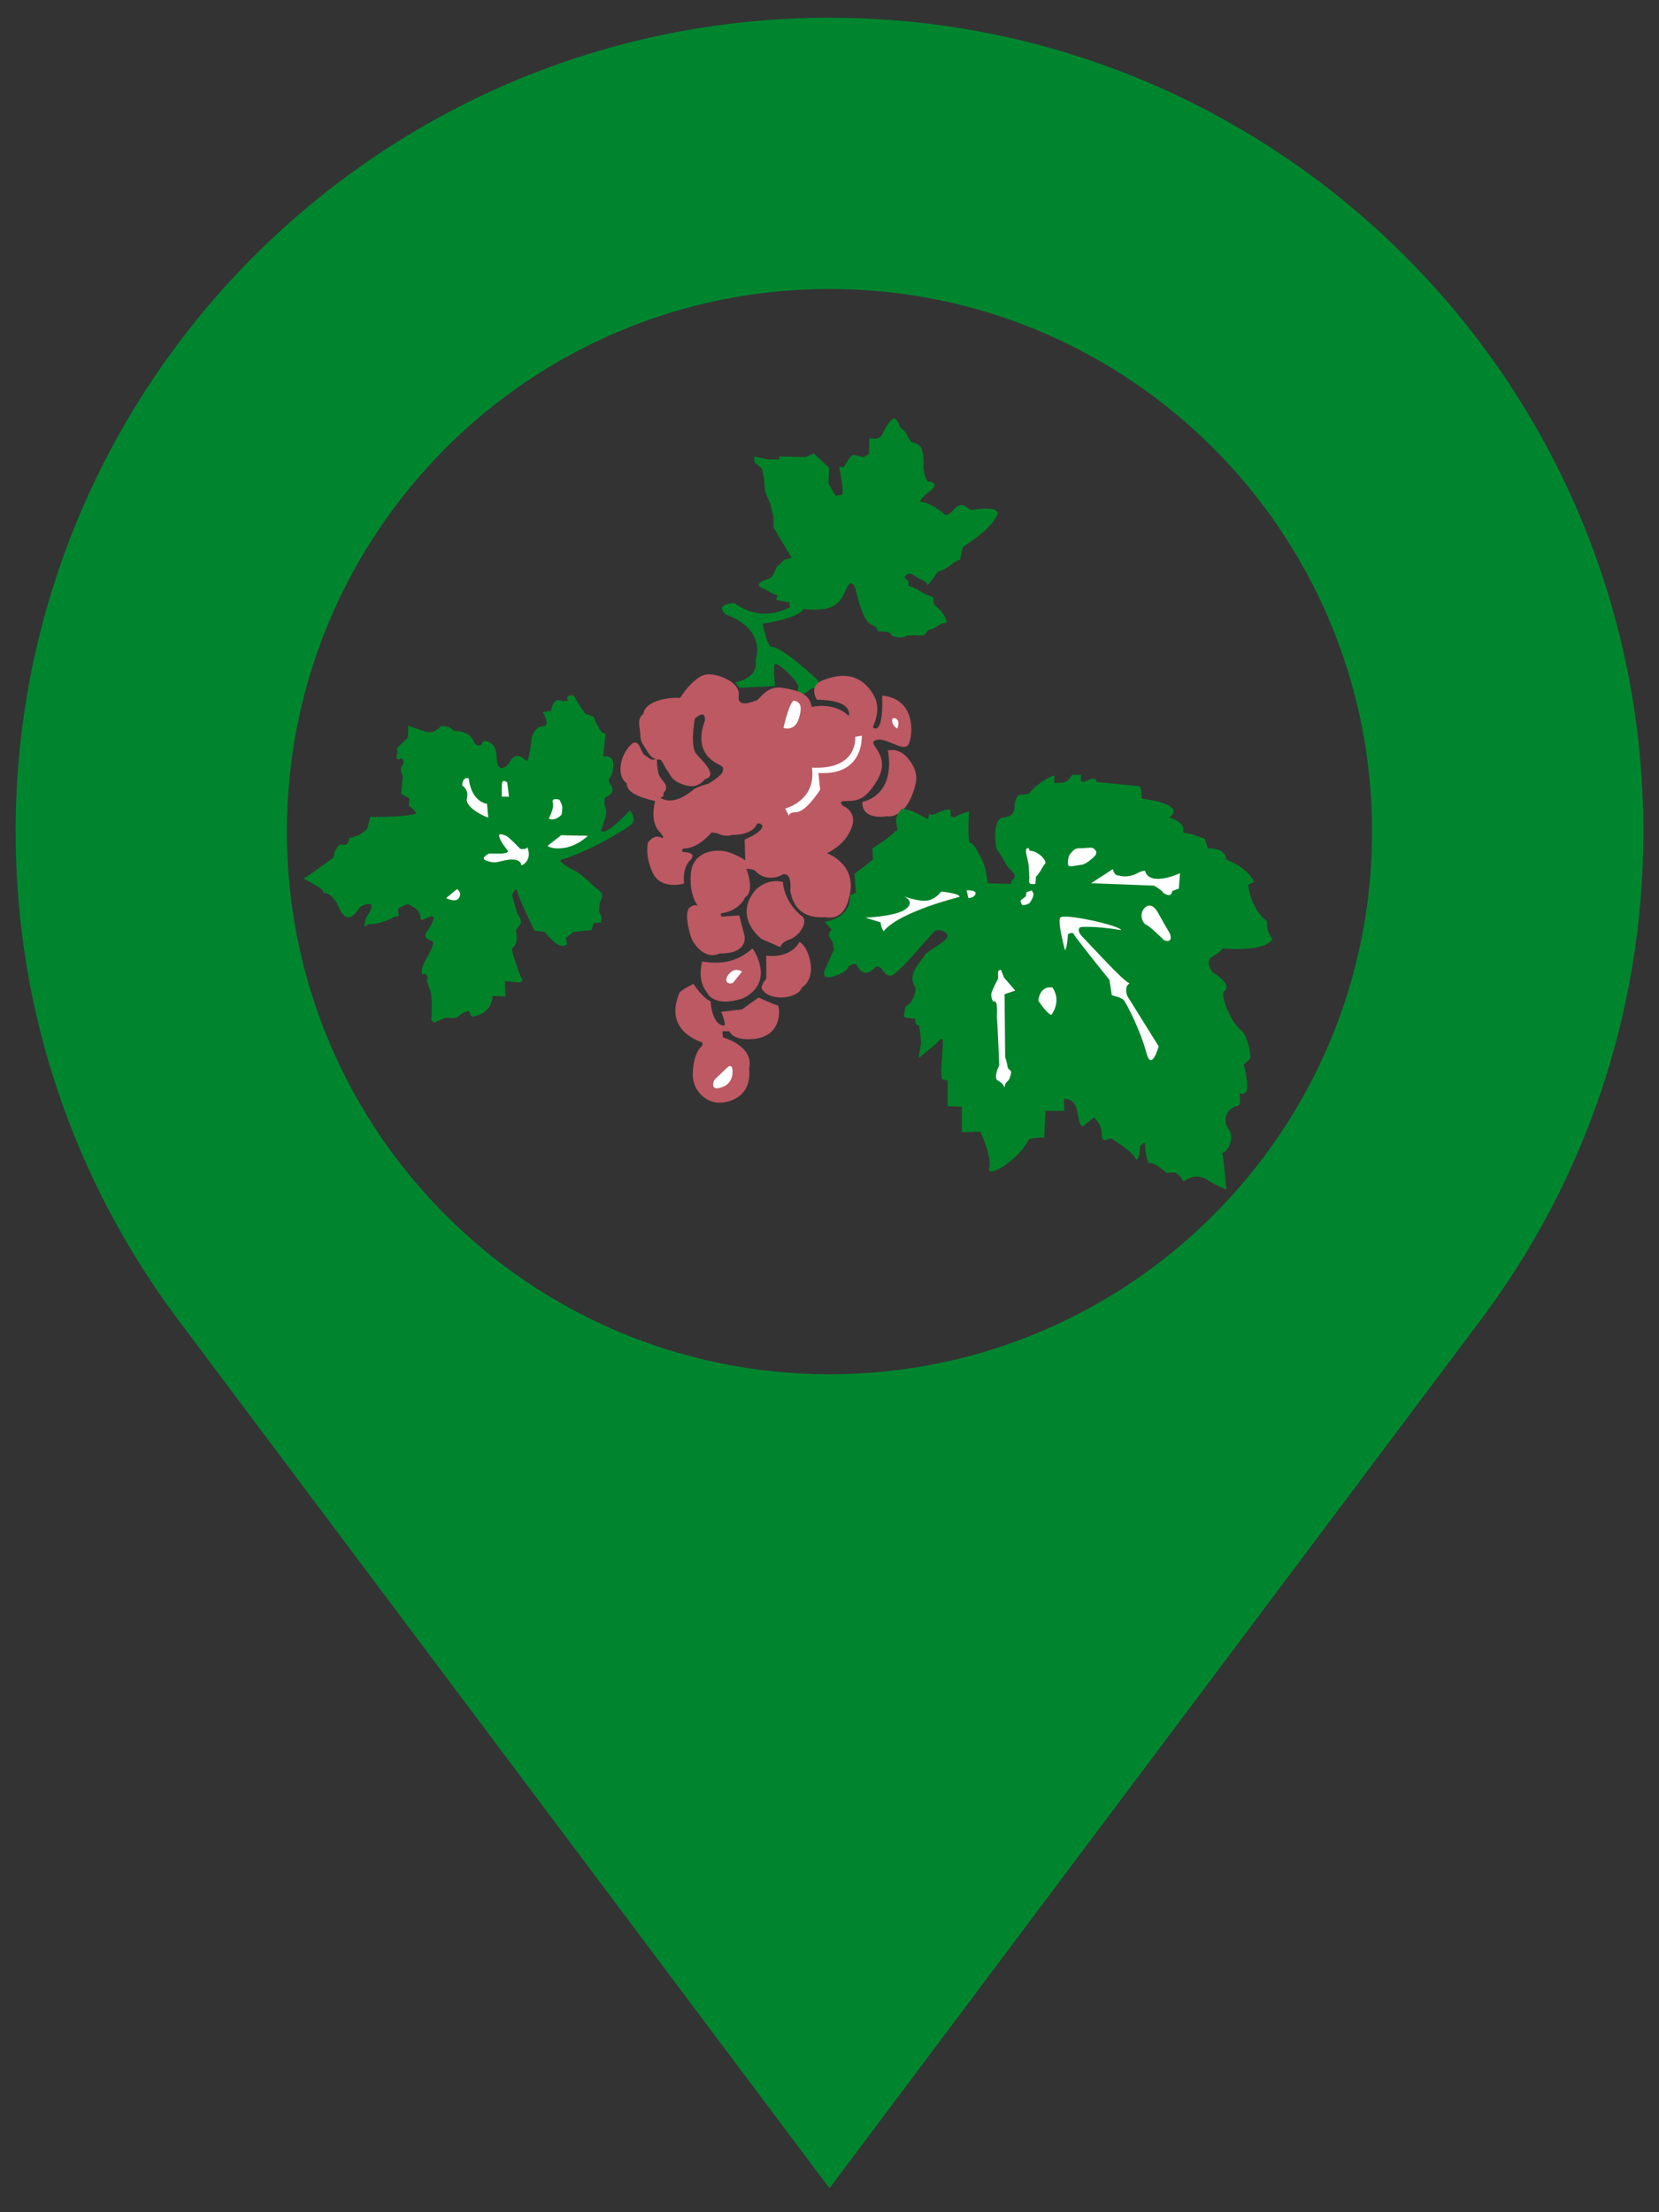 <?xml version="1.0" encoding="utf-8"?>
<!-- Generator: Adobe Illustrator 17.0.2, SVG Export Plug-In . SVG Version: 6.00 Build 0)  -->
<!DOCTYPE svg PUBLIC "-//W3C//DTD SVG 1.1//EN" "http://www.w3.org/Graphics/SVG/1.1/DTD/svg11.dtd">
<svg version="1.1" id="Livello_1" xmlns="http://www.w3.org/2000/svg" xmlns:xlink="http://www.w3.org/1999/xlink" x="0px" y="0px"
	 width="45px" height="60px" viewBox="0 0 45 60" enable-background="new 0 0 45 60" xml:space="preserve">
<rect x="0" y="0" width="45" height="60" fill="#333333" stroke="none"/>
<g>
	<g>
		<path fill="#00852F" d="M22.5,0.481c-12.192,0-22.076,9.884-22.076,22.076c0,4.966,1.638,9.543,4.405,13.233L22.5,59.35
			l17.671-23.56c2.767-3.69,4.405-8.267,4.405-13.233C44.576,10.365,34.691,0.481,22.5,0.481L22.5,0.481z M22.5,37.273
			c-8.128,0-14.718-6.59-14.718-14.717c0-8.128,6.59-14.718,14.718-14.718c8.127,0,14.717,6.59,14.717,14.718
			S30.628,37.273,22.5,37.273L22.5,37.273z"/>
	</g>
	<path fill="#008228" d="M23.212,15.996c0,0,0.177,0.836,0.402,0.933c0.225,0.096,0.193,0.193,0.193,0.193s0.097,0,0.241,0.016
		c0.145,0.016,0.08,0.081,0.177,0.113c0.096,0.032,0.129,0.048,0.257,0.032c0.129-0.016,0.064-0.048,0.177-0.048
		c0.113,0,0.064-0.016,0.257,0c0.193,0.016,0.177-0.032,0.225-0.097c0.048-0.064,0.064-0.048,0.145-0.08
		c0.08-0.032,0.161-0.096,0.225-0.129c0.064-0.032,0.08-0.032,0.145-0.032c0.064,0-0.032-0.225-0.161-0.354
		c-0.129-0.129-0.177-0.145-0.177-0.241c0-0.097,0-0.112-0.112-0.145c-0.113-0.032-0.402-0.209-0.402-0.209l-0.161-0.064v-0.112
		l-0.112-0.113c0,0,0.08-0.129,0.177-0.096c0.097,0.032,0.161,0.112,0.257,0.145c0.097,0.032,0.097,0.064,0.161,0.096
		c0.064,0.032-0.032,0.161,0.145-0.064c0.177-0.225,0.129-0.225,0.241-0.257c0.113-0.032,0.305-0.177,0.37-0.225
		c0.064-0.048,0.161-0.08,0.161-0.08s0.048-0.273,0.081-0.337c0.032-0.064,0.691-0.402,0.916-0.852
		c0.145-0.29-0.563-0.177-0.675-0.161c-0.112,0.016-0.241-0.29-0.482-0.016c-0.241,0.273-0.306,0.096-0.306,0.096
		s-0.37-0.289-0.563-0.289c-0.193,0,0.241-0.322,0.241-0.322s0.273-0.209-0.096-0.241c-0.112-0.177-0.112-0.418-0.112-0.418
		s0.032-0.241-0.048-0.466c-0.048-0.145-0.273-0.177-0.273-0.177s-0.112-0.145-0.129-0.209c-0.016-0.064-0.177-0.193-0.177-0.193
		s-0.08-0.209-0.145-0.241c-0.064-0.032-0.225,0.161-0.338,0.418c-0.08,0.193-0.354,0.112-0.354,0.112l-0.016,0.434l-0.145,0.08
		l-0.209-0.048c0,0-0.08-0.048-0.161,0.064c-0.081,0.113-0.161,0.257-0.161,0.257h-0.129c0,0,0.161,0.74,0.064,0.756
		c-0.097,0.016-0.161,0.016-0.161,0.016l-0.193-0.322l0.016-0.434l-0.418-0.386l-0.209,0.097l-0.756-0.016
		c0,0,0.129,0.08-0.048,0.08h-0.241l-0.354-0.08v0.145l0.209,0.193l0.048,0.241c0,0,0.032,0.273,0.032,0.338s0.145,0.37,0.145,0.37
		l0.08,0.338v0.289l0.498,0.836l-0.193,0.048l-0.209,0.193l-0.08,0.177l-0.064,0.097c0,0,0,0.032-0.161,0.08
		c-0.109,0.033-0.219,0.103-0.165,0.18c0.025,0.036,0.162,0.074,0.213,0.11c0.161,0.113,0.273,0.129,0.273,0.129l-0.032,0.129
		l0.354,0.064l0.016,0.129c0,0-0.724,0.466-1.511-0.112c-0.595,0.048-0.209,0.322-0.209,0.322s1.061,0.322,0.788,1.238
		c0.096,0.482-0.547,0.595-0.547,0.595l0.112,0.145l0.965-0.048c0,0-0.064-0.531,0-0.595c0.064-0.064,0.691,0.515,0.627,0.643
		c-0.064,0.129,0.096,0.177,0.096,0.177l0.145-0.064l0.113-0.096l0.209-0.016l-0.016-0.193c0,0-0.997-0.949-1.286-0.917
		c-0.113-0.064-0.225-0.627-0.225-0.627s0.981-0.145,1.11-0.402c0.965,0.112,1.029-0.289,1.174-0.579
		C23.116,15.643,23.212,15.996,23.212,15.996"/>
	<g>
		<path fill="#008228" d="M17.086,21.978c0,0,0.177,0.209,0.064,0.354c-0.113,0.144-1.271,0.805-1.913,0.98
			c-0.177,0.048,0.418,0.338,0.418,0.338s0.273,0.193,0.386,0.322c0.113,0.129,0.273,0.193,0.289,0.289
			c0.016,0.097-0.064,0.225-0.064,0.225l-0.016,0.241l0.064,0.129v0.161l-0.209,0.016l-0.064,0.193l-0.482,0.048l-0.209,0.161
			l0.032,0.177c0,0-0.096,0.081-0.225,0.016c-0.129-0.064-0.289-0.241-0.289-0.241l-0.096-0.112l-0.273-0.032
			c0,0-0.434-0.884-0.466-1.061c-0.032-0.177-0.145,0.096-0.145,0.096l0.145,0.498c0,0,0.129,0.177,0.096,0.257
			c-0.032,0.08-0.129,0.177-0.129,0.177s0.032,0.273,0,0.37c-0.032,0.097-0.096,0.097-0.113,0.161
			c-0.016,0.064,0.225,0.723,0.225,0.723s0.177,0.209-0.096,0.177c-0.273-0.032-0.321-0.032-0.321-0.032l0.016,0.418l-0.354-0.016
			c0,0,0.032,0.466-0.547,0.563c-0.08-0.048-0.08-0.161-0.08-0.161s-0.193,0.048-0.289,0.145c-0.096,0.097-0.241,0.032-0.338,0.048
			c-0.096,0.016-0.321,0.129-0.321,0.129L11.7,27.67c0,0,0.048-0.579-0.032-0.804c-0.08-0.225-0.096-0.273-0.096-0.273
			s0.064-0.097-0.016-0.161c-0.08-0.064-0.113,0.08-0.113-0.096c0-0.177,0.193-0.434,0.257-0.595
			c0.064-0.161,0.08-0.209-0.032-0.241c-0.113-0.032-0.177-0.112-0.096-0.225c0.08-0.113,0.145-0.209,0.177-0.322
			c0.032-0.113-0.016-0.113-0.113-0.08c-0.096,0.032-0.225,0.128-0.225,0.048c0-0.08-0.048-0.241-0.177-0.305
			c-0.128-0.064-0.145-0.129-0.257-0.064c-0.112,0.064-0.177,0.048-0.177,0.145c0,0.096,0.048,0.161-0.032,0.161
			c-0.08,0-0.08,0.016-0.177,0.064c-0.097,0.048-0.08,0.032-0.209,0.08c-0.129,0.048-0.305,0.064-0.37,0.064
			c-0.064,0-0.161,0.177-0.113-0.048c0.048-0.225,0.08-0.161,0.145-0.321c0.064-0.161,0.032-0.193-0.064-0.177
			c-0.097,0.016-0.145,0.032-0.209,0.08c-0.064,0.048-0.338,0.643-0.611-0.064c-0.209-0.37-0.402-0.321-0.402-0.321
			c0.097-0.113-0.595-0.386-0.515-0.402c0.081-0.016,0.531-0.37,0.708-0.483c0.177-0.112,0.064-0.112,0.145-0.257
			c0.08-0.145,0.08-0.177,0.225-0.161c0.145,0.016,0.145-0.177,0.145-0.177l0.257-0.08c0,0,0.225-0.129,0.241-0.193
			c0.016-0.064,0.08-0.305,0.08-0.305s0.981,0.016,1.254-0.097c-0.064-0.097-0.209-0.209-0.209-0.209l0.016-0.193l-0.225-0.129
			l0.048-0.482c0,0-0.112-0.177-0.016-0.289c0.097-0.112-0.032-0.193-0.032-0.193s-0.161,0.113-0.113-0.096
			c0.048-0.209-0.08-0.097,0.113-0.289c0.193-0.193,0.161-0.129,0.177-0.193c0.016-0.064,0.016-0.306,0.016-0.306
			s0.161,0.064,0.322,0.113c0.161,0.048,0.322,0.161,0.563-0.097c0.241-0.032,0.354,0.129,0.354,0.129s0.434-0.048,0.563,0.338
			c0.177,0.161,0.225-0.064,0.225-0.064s0.354-0.064,0.37,0.434c0.016,0.498,0.289,0.241,0.338,0.161
			c0.048-0.08,0.129-0.241,0.305-0.177c0.177,0.064,0.177,0.257,0.241-0.048c0.064-0.305,0.064-0.45,0.064-0.45
			s0.081-0.322,0.305-0.322c0.225,0,0-0.386,0-0.386l0.225-0.032c0,0,0.016-0.177,0.113-0.257c0.097-0.08,0.209,0,0.209,0
			l0.129-0.016c0,0-0.048-0.129,0.064-0.145c0.113-0.016,0.097,0,0.209,0.193c0.112,0.193,0.209,0.305,0.209,0.305l0.225,0.08
			c0,0,0.129,0.434,0.321,0.466c-0.016,0.08-0.064,0.611-0.064,0.611s0.289-0.064,0.273,0.241s-0.112,0.354-0.112,0.354
			s-0.032,0.096,0.032,0.161c0.064,0.064,0.096,0.193,0,0.273c-0.097,0.081-0.161,0.048-0.161,0.193
			c0,0.145,0.048,0.177,0.048,0.273c0,0.097-0.048,0.241-0.08,0.338c-0.032,0.096-0.064,0.161-0.064,0.161
			S16.331,22.782,17.086,21.978"/>
		<path fill="#FFFFFF" d="M13.243,22.171l-0.032-0.37c0,0-0.418-0.032-0.498-0.692c-0.177-0.048-0.177,0.193-0.177,0.193
			s0.193,0.113,0.129,0.354C12.6,21.897,13.179,22.171,13.243,22.171"/>
		<path fill="#FFFFFF" d="M13.613,21.608h0.193l-0.048-0.386c0,0-0.096-0.08-0.129-0.016C13.597,21.27,13.613,21.608,13.613,21.608"
			/>
		<path fill="#FFFFFF" d="M14.883,22.203c0,0,0.161-0.29,0.112-0.434c-0.048-0.145,0.177-0.081,0.177-0.081s0.08,0.129,0.08,0.209
			c0,0.08-0.016,0.193-0.016,0.193S15.076,22.283,14.883,22.203"/>
		<path fill="#FFFFFF" d="M14.851,22.942l0.37-0.289l0.724,0.016c0,0-0.257,0.257-0.611,0.322
			C14.98,23.055,14.851,22.942,14.851,22.942"/>
		<path fill="#FFFFFF" d="M14.144,23.473c0,0,0.305-0.113,0.161-0.498c-0.032,0.08-0.193,0.048-0.193,0.048
			s-0.305-0.321-0.386-0.354c-0.08-0.032-0.225-0.096-0.177,0.048c0.048,0.145,0.177,0.289,0.225,0.354
			c0.048,0.064-0.161,0.08-0.161,0.08h-0.354c0,0-0.257,0.129-0.064,0.193c0.193,0.064,0.257,0.048,0.386,0.016
			c0.129-0.032,0.225-0.048,0.289-0.048C13.935,23.312,14.128,23.312,14.144,23.473"/>
		<path fill="#FFFFFF" d="M12.102,24.358c0,0,0.273,0.145,0.354-0.016c0.08-0.161-0.064-0.225-0.064-0.225L12.102,24.358z"/>
		<path fill="#BC5963" d="M19.611,28.136c0,0,0.852,0.225,0.708,0.852c0.064,0.579-0.289,0.868-0.724,0.916
			c-0.434,0.048-0.804-0.321-0.804-0.756s0.145-0.691,0.225-0.756c0.08-0.064,0.016-0.129,0.016-0.129s-1.061-0.289-0.595-1.351
			c0.129-0.112,0.37-0.225,0.37-0.225s0.289,0.418,0.466,0.466c0.048,0.611,0.306,0.675,0.37,0.659c0.064-0.016-0.08-0.37-0.08-0.37
			l0.563-0.065l0.45-0.322c0,0,0.45,0.209,0.514,0.209c0.064,0,0.174,0.847-0.659,0.916c-0.579,0.048-0.643-0.209-0.643-0.209
			h-0.193L19.611,28.136z"/>
		<path fill="#FFFFFF" d="M19.418,29.519c0,0,0.482,0,0.45-0.498c-0.016-0.209-0.161-0.048-0.161-0.048l-0.322,0.306
			C19.386,29.278,19.273,29.47,19.418,29.519"/>
		<path fill="#BC5963" d="M20.414,25.724c0,0,0.643,0.901-0.257,1.351c-0.82,0.273-0.981-0.161-0.981-0.161
			s-0.273-0.273-0.129-0.836C19.659,26.175,20.029,26.046,20.414,25.724"/>
		<path fill="#FFFFFF" d="M19.884,26.657l0.241-0.305c0,0-0.177-0.129-0.338,0.048C19.627,26.576,19.707,26.721,19.884,26.657"/>
		<path fill="#BC5963" d="M20.785,25.917c0,0,0.627,0.113,0.9-0.37c0.241,0.113,0.531,0.933,0.064,1.238
			c-0.096,0.306-0.9,0.402-1.093,0.016c0-0.113,0.129-0.258,0.129-0.258V25.917z"/>
		<path fill="#BC5963" d="M21.235,23.923c0,0,0.016,0.547,0.547,0.949c0.129,0.193-0.129,0.53-0.37,0.611
			c-0.241,0.08-0.241,0.209-0.241,0.209l-0.514-0.225c0,0-0.804-0.595-0.145-1.351C20.881,23.795,21.235,23.923,21.235,23.923"/>
		<path fill="#BC5963" d="M22.432,23.141c0,0,0.772,0.273,0.627,1.077c-0.145,0.804-0.579,0.659-0.707,0.659
			c-0.129,0-0.788,0.064-0.916-0.723c0.048-0.547-0.209-0.434-0.209-0.434s-0.418,0.257-0.756-0.113
			c-0.048-0.032-0.225-0.048-0.225-0.048s0.241,0.627-0.032,0.772c-0.161,0.354-0.563,0.434-0.627,0.434
			c-0.064,0-0.016,0.096-0.016,0.096l0.482-0.032l0.145,0.563c0,0,0.096,0.483-0.675,0.467c-0.402,0.193-0.724-0.257-0.788-0.467
			c-0.064-0.209-0.177-0.675-0.016-0.788c0.161-0.113,0.225-0.016,0.225-0.016s-0.241-0.257-0.209-0.852
			c0.032-0.595,0.547-0.691,0.852-0.659c0.306,0.032,0.627,0.257,0.627,0.257l-0.016-0.563c0,0,0.482-0.193,0.482-0.37
			c-0.018-0.055-0.071-0.072-0.141-0.066c-0.141,0.341-0.679,0.308-0.679,0.308s-0.161,0.08-0.418-0.048l-0.145-0.016
			c0,0-0.338,0.434-0.756,0.434c-0.096,0.064,0,0.097,0,0.097s0.402,0,0.177,0.225c-0.225,0.225-0.161,0.627-0.161,0.627
			s-0.627,0.193-0.852-0.289c-0.225-0.482-0.128-0.82-0.128-0.82s0.145-0.225,0.338-0.144c0.193,0.08-0.048-0.177-0.048-0.177
			s-0.241-0.225-0.096-0.804c-0.466-0.112-0.772-0.241-0.772-0.482c-0.289-0.209-0.177-0.772,0.113-1.045
			c0.161-0.177,0.257,0.08,0.257,0.08s0.064,0.177,0.129,0.209c0.064,0.032,0.113,0.096,0.193,0.113
			c0.08,0.016,0.129-0.064,0.129,0.032c0,0.097,0.016,0.209,0.016,0.209s0.016,0.129,0.048,0.193
			c0.032,0.064,0.112,0.161,0.112,0.161s0.161,0.161,0,0.305c0.032,0.113-0.08,0.129-0.08,0.129s0.289,0.273,0.868-0.193
			c0.08-0.096,0.418-0.177,0.418-0.177s0.37-0.209,0.402-0.338c0.032-0.129,0-0.129-0.145-0.209
			c-0.145-0.08-0.643-0.354-0.338-1.174c0.016-0.338-0.273-0.048-0.273-0.048s-0.145,0.756,0.048,0.965
			c0.193,0.209,0.225,0.241,0.289,0.337c0.064,0.097,0.177,0.273-0.064,0.338c-0.113,0.145-0.289,0.225-0.482,0.177
			c-0.193-0.048-0.37-0.129-0.45-0.273c-0.081-0.145-0.097-0.129-0.161-0.257c-0.064-0.129-0.112-0.177-0.112-0.177
			s-0.209,0.032-0.338-0.193c-0.129-0.225-0.209-0.273-0.209-0.466c0-0.193-0.113-0.434,0.08-0.579
			c0.032-0.338,0.659-0.466,0.997-0.434c0.145-0.225,0.466-0.643,0.772-0.643c0.306,0,0.868,0.225,0.82,0.579
			c-0.048,0.354,0.386,0.161,0.482,0.129c0.097-0.032,0.273-0.418,0.724-0.338c0.45,0.08,0.708,0.161,0.772,0.515
			c0.691-0.129,0.981,0.241,1.013,0.241c0.064-0.466-0.868-0.434-0.868-0.434s-0.273-0.402,0.209-0.547
			c0.772-0.29,1.158,0.096,1.351,0.466c0.193,0.37-0.048,0.82-0.048,0.82s0.289,0.322,0.257-0.852
			c1.013,0.096,0.804,1.27,0.691,1.351c-0.161,0.177-0.691-0.306-0.916-0.113c-0.129,0.097,0.466,0.402,0.096,1.045
			c-0.37,0.643-0.643,0.563-0.949,0.579c-0.097,0.032,0.016,0.129,0.016,0.129s0.482,0.177,0.161,0.74
			C22.85,22.948,22.432,23.141,22.432,23.141"/>
		<path fill="#BC5963" d="M24.081,20.354c0,0,0.273,1.142-0.691,1.399c-0.016,0.515,0.675,0.386,0.675,0.386s0.515,0.096,0.756-0.82
			c0.129-0.402-0.161-0.707-0.161-0.707S24.45,20.273,24.081,20.354"/>
		<path fill="#FFFFFF" d="M21.251,19.743c0,0,0.306,0.112,0.418-0.257c0.112-0.37,0.016-0.434-0.113-0.482
			C21.428,18.955,21.251,19.743,21.251,19.743"/>
		<path fill="#FFFFFF" d="M21.299,21.929c0,0,0.852-0.209,0.724-1.109c1.27,0.064,1.174-0.836,1.174-0.836l0.177-0.032
			c0,0,0.08,1.093-1.174,1.013c0.016,0.193,0.048,0.45,0.048,0.45s-0.37,0.595-0.643,0.611c-0.273,0.016-0.193,0.129-0.193,0.129
			L21.299,21.929z"/>
		<path fill="#FFFFFF" d="M24.338,19.759c0,0,0.096-0.209-0.048-0.273C24.145,19.421,24.177,19.678,24.338,19.759"/>
		<path fill="#008228" d="M33.149,25.724c0,0,1.158,0.113,1.367-0.257c-0.193-0.225-0.145-0.482-0.145-0.482
			s-0.418-0.257-0.515-0.981c0.129-0.08,0.161-0.08,0.161-0.08s-0.112-0.354-0.756-0.611c-0.016-0.337-0.499-0.305-0.499-0.305
			l-0.08-0.257c0,0-0.418-0.161-0.547-0.161c-0.129,0,0.161-0.225-0.418-0.418c0.498-0.37-0.756-0.515-0.756-0.515
			s0.016-0.338-0.064-0.338c-0.08,0-1.158-0.112-1.158-0.112s0.016-0.161-0.225-0.048c-0.241,0.113-0.193-0.032-0.193-0.032v-0.113
			h-0.241c0,0-0.097,0.193-0.241,0.209c-0.145,0.016-0.241,0.016-0.241,0.016v-0.209c0,0-0.37,0.113-0.691,0.498
			c-0.161,0.032-0.273,0.032-0.273,0.032s-0.113,0.097-0.113,0.322c0,0.225-0.177,0.29-0.321,0.29c-0.145,0-0.209,0.305-0.209,0.45
			c0,0.145,0.032,0.386,0.032,0.386s0.177,0.257,0.257,0.418c0.08,0.161,0.321,0.29,0.225,0.386c-0.096,0.096-0.08,0.161-0.08,0.161
			l-0.627-0.016c0,0-0.064-0.466-0.161-0.643c-0.096-0.177-0.145-0.289-0.241-0.402c-0.096-0.113-0.08,0.032-0.112-0.129
			c-0.032-0.161,0-0.772,0-0.772s-0.241,0.064-0.338,0.129c-0.097,0.064-0.161-0.016-0.161-0.016v-0.161c0,0-0.145-0.032-0.338,0.08
			c-0.193,0.113-0.241,0.016-0.241,0.016l-0.032,0.161c0,0-0.386-0.209-0.498-0.241c-0.113-0.032-0.209-0.048-0.209-0.048
			s-0.161,0.145-0.161,0.322c0,0.177,0.097,0.273-0.032,0.29c-0.064,0.129-0.611,0.466-0.611,0.466l0.016,0.305l-0.498,0.386
			l0.032,0.515l-0.161,0.064c0,0,0.112,0.563-0.675,0.724c0.048,0.08,0.177,0.209,0.177,0.209s-0.097,0.096-0.064,0.177
			c0.032,0.08,0.097,0.161,0.097,0.161l0.032,0.209l-0.225,0.498c0,0-0.193,0.37,0.257,0.209c0.45-0.161,0.321-0.257,0.386-0.273
			c0.064-0.016,0.161-0.113,0.225,0.016c0.064,0.129,0.177,0.241,0.354,0.129c0.177-0.113,0.129-0.145,0.225-0.113
			c0.096,0.032,0.08,0.096,0.145,0.145c0.064,0.048-0.032,0.032,0.145,0.096c0.177,0.064,1.125-1.158,1.238-1.222
			c0.113-0.064,0.498,0.064,0.241,0.273c-0.257,0.209-0.499,0.306-0.547,0.418c-0.048,0.113-0.499,0.498-0.225,0.852
			c0,0.241-0.161,0.434-0.161,0.434s-0.129,0.064-0.129,0.145c0,0.081-0.064,0.193,0,0.225c0.064,0.032,0.273,0.032,0.273,0.032
			l0.016,0.145l0.096,0.064c0,0,0.064,0.402,0.048,0.482c-0.016,0.08-0.064,0.386-0.064,0.386l0.482-0.402
			c0,0,0.177-0.225,0.177-0.048c0,0.177-0.048,0.756-0.048,0.756l0.016,0.257l0.161,0.048v0.691l0.386,0.016v0.691l0.499-0.016
			c0,0,0.322,0.659,0.241,0.981c-0.081,0.322,0.804-0.209,1.077-0.772c0.161-0.064,0.418-0.048,0.418-0.048l0.032-0.724h0.515
			l-0.016-0.321c0,0,0.305-0.065,0.37,0.37c0.064,0.434,0.145,0.37,0.145,0.37l0.305-0.241c0,0,0.225,0.209,0.209,0.466
			c-0.016,0.257,0.241,0.096,0.241,0.096s0.547,0.322,0.659,0.53c0.112,0.209,0.145-0.322,0.145-0.322s0.129-0.145,0.129-0.032
			c0.016,0.402,0.112,0.515,0.112,0.515s0-0.08,0.225,0.064c0.225,0.145,0.241,0.193,0.241,0.193s0.048-0.016,0.193-0.016
			c0.145,0,0.273,0.241,0.273,0.241s0.161-0.112,0.289-0.128c0.129-0.016,0.257,0.016,0.402,0.112
			c0.145,0.097,0.466,0.241,0.466,0.241s-0.064-0.901-0.113-0.997c0.161-0.032,0.354-0.402,0.177-0.643
			c-0.177-0.241-0.048-0.579,0.225-0.627c0.145-0.016,0.064-0.354,0.064-0.354s0.273,0.145,0.209-0.322
			c-0.064-0.466-0.096-0.434-0.096-0.434l0.193-0.193c0,0-0.016-0.563-0.289-0.788c-0.273-0.225-0.547-0.965-0.418-1.029
			c0.225-0.193-0.306-0.499-0.306-0.499s-0.273-0.289,0-0.45C33.181,25.773,33.149,25.724,33.149,25.724"/>
		<path fill="#FFFFFF" d="M28.888,25.773c0,0-0.209-0.756-0.129-0.884c0.081-0.129,1.608,0.209,1.656,0.338
			c-0.788-0.129-1.109-0.08-1.109-0.08s-0.145,0.064,0.08,0.289c0.225,0.225,1.061,1.158,1.254,1.238
			c-0.161,0.08-0.064,0.337-0.064,0.337l0.852,1.367c0,0-0.193,0.723-0.338,0.161c-0.145-0.563-0.547-1.367-0.627-1.431
			c-0.08-0.064-0.305-0.113-0.305-0.113l-0.065-0.418c0,0-0.933-1.158-0.965-1.238c-0.032-0.08-0.161,0-0.161,0
			S28.953,25.692,28.888,25.773"/>
		<path fill="#FFFFFF" d="M28.518,27.525c0,0,0.289-0.354,0.032-0.74c-0.354-0.064-0.386,0.354-0.386,0.354
			S28.406,27.509,28.518,27.525"/>
		<path fill="#FFFFFF" d="M27.537,26.866l-0.305-0.354l-0.08-0.209c0,0-0.08,0-0.08,0.065v0.177c0,0-0.145,0.273-0.177,0.386
			c-0.032,0.113,0.048,0.241,0.048,0.241s0.129-0.129,0.097,0.386c0.016,0.161,0.064,1.335,0.064,1.335s-0.177,0.354-0.032,0.418
			c0.145,0.064,0.177,0.193,0.177,0.193s0-0.113,0.064-0.161c0.064-0.048,0.096-0.145,0.112-0.241
			c0.016-0.096-0.08-0.064-0.096-0.177c-0.016-0.113-0.064-0.257-0.064-0.257l-0.016-1.704L27.537,26.866z"/>
		<path fill="#FFFFFF" d="M31.734,25.322c0,0-0.289-0.498-0.322-0.562c-0.032-0.064-0.177-0.306-0.354-0.145
			c-0.177,0.161-0.064,0.434,0.032,0.466c0.096,0.032,0.482,0.418,0.482,0.418S31.831,25.612,31.734,25.322"/>
		<path fill="#FFFFFF" d="M29.596,23.955L31.3,24.02c0,0,0.177,0.097,0.225,0.161c0.048,0.064,0.129,0.096,0.193,0.096
			c0.064,0,0.08-0.112,0.08-0.112l0.177-0.064l0.032-0.418c0,0-0.82,0.386-0.949-0.064c-0.096,0-0.177,0.048-0.177,0.048
			s-0.241,0.161-0.531,0.08c-0.145,0-0.161-0.177-0.161-0.177L29.596,23.955z"/>
		<path fill="#FFFFFF" d="M29.724,23.184c0,0-0.225,0.257-0.402,0.273c-0.177,0.016-0.354,0.096-0.354-0.032
			c0-0.129,0.016-0.225,0.08-0.289c0.064-0.064,0.096-0.129,0.225-0.129c0.129,0,0.225-0.016,0.321-0.016
			c0.097,0,0.145,0.113,0.145,0.113L29.724,23.184z"/>
		<path fill="#FFFFFF" d="M28.1,23.779c0,0,0.096-0.097,0.161-0.225c0.064-0.129,0.145-0.129,0.064-0.241
			c-0.08-0.112-0.096-0.112-0.193-0.177c-0.097-0.064-0.209-0.064-0.209-0.064s0-0.096-0.064-0.064c-0.064,0.032,0,0.241,0,0.241
			s0.048,0.209,0.048,0.273c0,0.064,0.016,0.29,0.016,0.29s-0.032,0.145,0.032,0.161c0.064,0.016,0.129,0,0.129,0L28.1,23.779z"/>
		<path fill="#FFFFFF" d="M28.036,24.245l-0.048-0.096l-0.145,0.048l-0.016,0.113l-0.145,0.112c0,0,0.016,0.145,0.08,0.129
			c0.064-0.016,0.145-0.016,0.193-0.097c0.048-0.08,0.064-0.128,0.064-0.128L28.036,24.245z"/>
		<path fill="#FFFFFF" d="M26.026,24.326c0,0-1.64,0.402-2.058,0.932c-0.08-0.112-0.08-0.241-0.08-0.241l-0.418-0.128
			c0,0,0.852-0.032,1.109-0.241c0.257-0.209-0.064-0.338-0.064-0.338s0.434,0.161,0.659,0.112c0.225-0.048,0.354-0.241,0.354-0.241
			S26.042,24.229,26.026,24.326"/>
		<path fill="#FFFFFF" d="M26.219,24.148c0,0,0.273-0.016,0.241,0.096c-0.032,0.113-0.193,0.113-0.193,0.113L26.219,24.148z"/>
	</g>
</g>
</svg>
